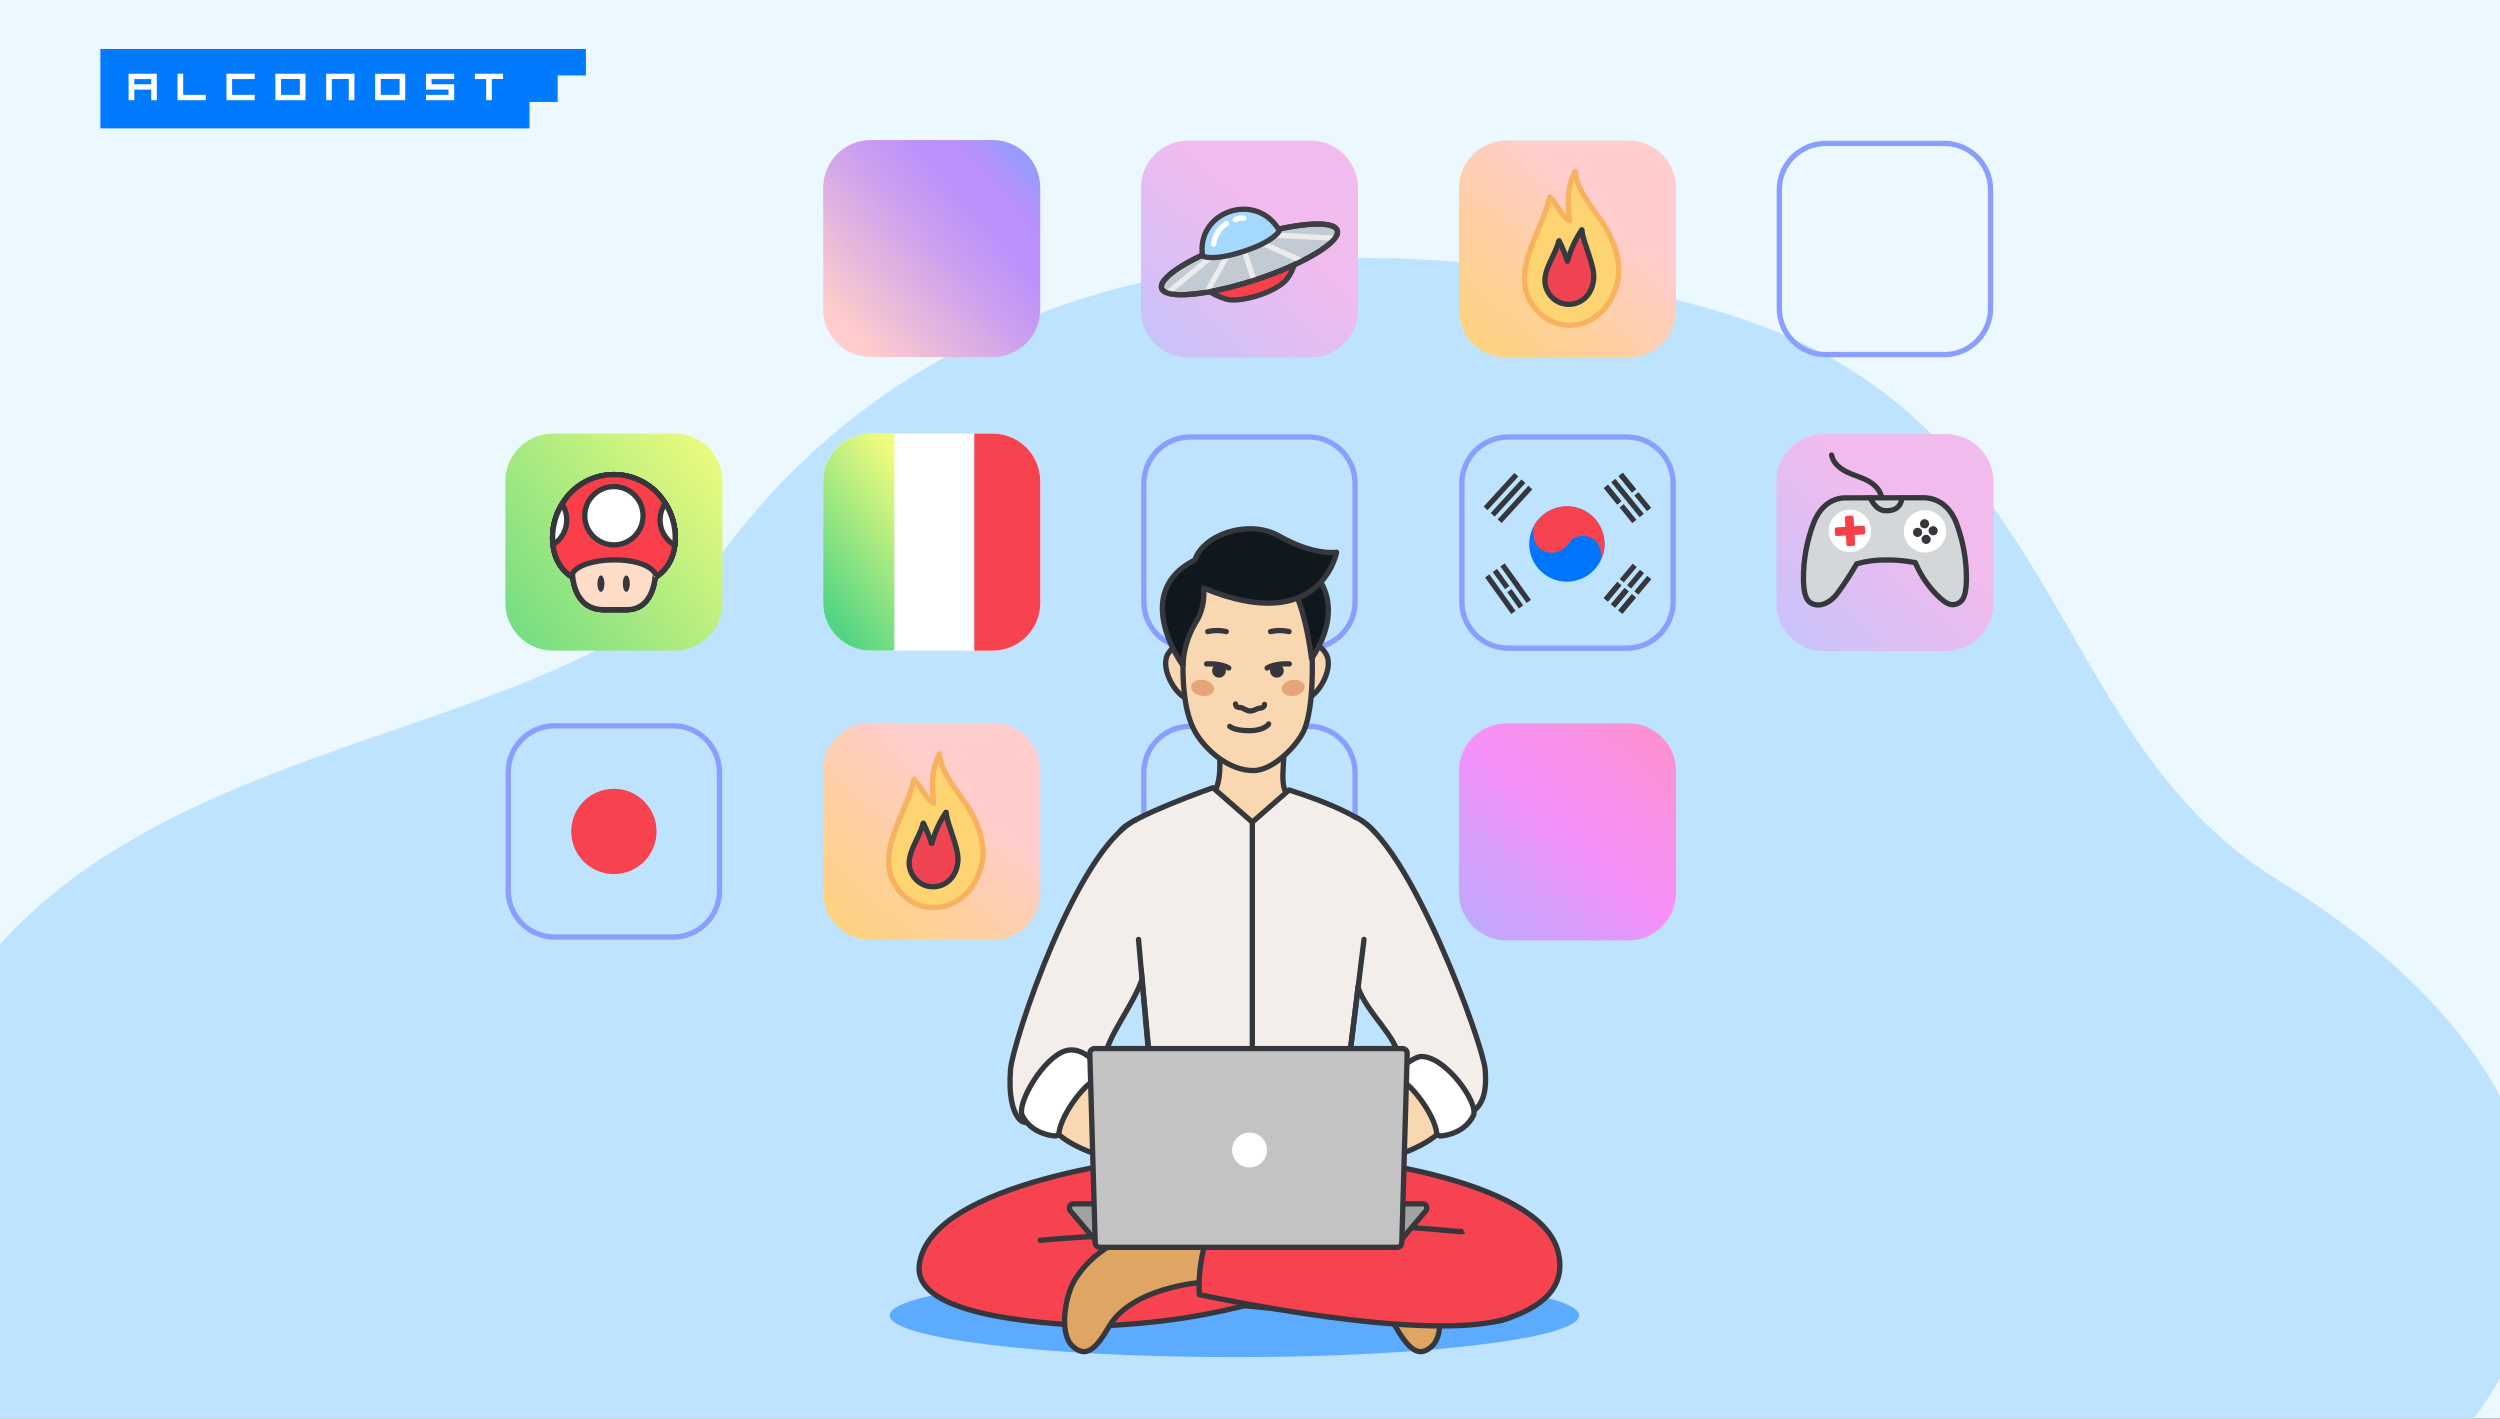 <svg width="2142" height="1216" viewBox="0 0 2142 1216" fill="none" xmlns="http://www.w3.org/2000/svg">
<rect x="0" y="0" width="2142" height="1216" fill="#333333" stroke="none"/>
<g clip-path="url(#clip0_343_1293)">
<rect width="2142" height="1215.55" fill="#EBF8FF"/>
<rect x="86" y="42" width="352" height="68" fill="white"/>
<path fill-rule="evenodd" clip-rule="evenodd" d="M86 42H324.49H502V64.667L477.814 64.586V87.333H453.682V110H86V42ZM134.368 85.823V63.156H110.182V85.823H115.094V76.756H129.53L129.578 85.823H134.368ZM406.867 63.156V67.737H416.543V85.823H421.378V67.689H431.053V63.156H406.867ZM364.982 85.823H389.137V72.222H369.788V67.737H389.137V63.156H364.982V76.756H384.299V81.289H364.982V85.823ZM303.673 85.823H298.836V67.689L284.323 67.737V85.823H279.487V63.156H303.673V85.823ZM261.753 85.823H235.954V63.156H261.753V85.823ZM240.79 81.289V67.689H256.913V81.289H240.79ZM347.212 85.823H321.412V63.156H347.212V85.823ZM326.25 81.289V67.689H342.372V81.289H326.25ZM218.218 85.823V81.289H198.869V67.737H218.218V63.156H194.032V85.823H218.218ZM152.111 85.823H176.297V81.289H156.947V63.156H152.111V85.823ZM115.024 67.737H129.535V72.222H115.024V67.737Z" fill="#007AFF"/>
<path d="M196.831 1361.86C-159.656 1275.27 -134.062 1025.97 -46.315 872.877C101.763 615.627 489.336 645.322 621.577 470.056C833.03 188.546 1202.94 184.784 1478.99 268.858C1770.27 357.536 1750.16 630.256 1951.87 754.081C2336.39 990.414 2168.81 1306.22 1849.49 1371.9C1546.01 1434.22 1263.87 1346.38 1079.23 1265.65C894.584 1184.92 573.431 1453.47 196.831 1361.86Z" fill="#BDE3FF"/>
<g clip-path="url(#clip1_343_1293)">
<path d="M1395.22 619.807H1290.83C1268.3 619.807 1250.04 638.071 1250.04 660.601V764.941C1250.04 787.471 1268.3 805.735 1290.83 805.735H1395.22C1417.75 805.735 1436.01 787.471 1436.01 764.941V660.601C1436.01 638.071 1417.75 619.807 1395.22 619.807Z" fill="url(#paint0_linear_343_1293)"/>
<path d="M1121.33 374.414H1019.74C997.81 374.414 980.036 392.189 980.036 414.115V515.663C980.036 537.589 997.81 555.364 1019.74 555.364H1121.33C1143.25 555.364 1161.03 537.589 1161.03 515.663V414.115C1161.03 392.189 1143.25 374.414 1121.33 374.414Z" stroke="#899EFD" stroke-width="4.554" stroke-miterlimit="10"/>
<path d="M1121.33 622.295H1019.74C997.81 622.295 980.036 640.07 980.036 661.996V763.544C980.036 785.47 997.81 803.245 1019.74 803.245H1121.33C1143.25 803.245 1161.03 785.47 1161.03 763.544V661.996C1161.03 640.07 1143.25 622.295 1121.33 622.295Z" stroke="#899EFD" stroke-width="4.554" stroke-miterlimit="10"/>
<path d="M1667.21 371.926H1562.82C1540.29 371.926 1522.03 390.19 1522.03 412.72V517.06C1522.03 539.59 1540.29 557.854 1562.82 557.854H1667.21C1689.74 557.854 1708 539.59 1708 517.06V412.72C1708 390.19 1689.74 371.926 1667.21 371.926Z" fill="url(#paint1_linear_343_1293)"/>
<path d="M1393.82 374.414H1292.23C1270.3 374.414 1252.53 392.189 1252.53 414.115V515.663C1252.53 537.589 1270.3 555.364 1292.23 555.364H1393.82C1415.75 555.364 1433.52 537.589 1433.52 515.663V414.115C1433.52 392.189 1415.75 374.414 1393.82 374.414Z" stroke="#899EFD" stroke-width="4.554" stroke-miterlimit="10"/>
<path d="M1374.69 466.141C1374.7 471.752 1373.24 477.269 1370.44 482.133C1370.4 482.193 1370.37 482.261 1370.35 482.333C1370.33 482.361 1370.3 482.391 1370.3 482.418C1366.36 489.16 1360.11 494.241 1352.7 496.719C1345.3 499.196 1337.25 498.9 1330.05 495.886C1322.84 492.872 1316.98 487.345 1313.55 480.333C1310.12 473.321 1309.35 465.301 1311.38 457.764C1313.42 450.227 1318.12 443.686 1324.62 439.358C1331.12 435.029 1338.97 433.207 1346.71 434.232C1354.45 435.256 1361.55 439.055 1366.7 444.925C1371.85 450.794 1374.69 458.333 1374.7 466.141H1374.69Z" fill="#0076FF"/>
<path d="M1370.43 482.134C1371.46 479.55 1371.88 476.764 1371.66 473.992C1371.45 471.22 1370.6 468.534 1369.18 466.142C1364.18 457.603 1350.27 457.086 1345.61 463.971C1340.18 471.995 1330.73 476.755 1320.93 471.081C1310.3 464.943 1314.81 449.804 1314.81 449.804V449.673C1319.12 442.298 1326.18 436.935 1334.44 434.765C1342.71 432.596 1351.49 433.797 1358.87 438.104C1366.24 442.412 1371.6 449.473 1373.77 457.734C1375.94 465.995 1374.74 474.78 1370.43 482.155V482.134Z" fill="#F7424F"/>
<path d="M1272.87 435.584L1299.17 406.76" stroke="#36373C" stroke-width="4.554" stroke-miterlimit="10"/>
<path d="M1278.93 441.109L1305.23 412.285" stroke="#36373C" stroke-width="4.554" stroke-miterlimit="10"/>
<path d="M1284.91 446.567L1311.22 417.746" stroke="#36373C" stroke-width="4.554" stroke-miterlimit="10"/>
<path d="M1388.63 406.535L1399.86 420.375" stroke="#36373C" stroke-width="4.554" stroke-miterlimit="10"/>
<path d="M1402.08 423.107L1412.97 436.525" stroke="#36373C" stroke-width="4.554" stroke-miterlimit="10"/>
<path d="M1382.26 411.699L1406.6 441.689" stroke="#36373C" stroke-width="4.554" stroke-miterlimit="10"/>
<path d="M1388.63 406.535L1400.09 420.657" stroke="#36373C" stroke-width="4.554" stroke-miterlimit="10"/>
<path d="M1375.97 416.801L1387.2 430.644" stroke="#36373C" stroke-width="4.554" stroke-miterlimit="10"/>
<path d="M1389.42 433.377L1400.31 446.792" stroke="#36373C" stroke-width="4.554" stroke-miterlimit="10"/>
<path d="M1375.97 416.801L1387.43 430.923" stroke="#36373C" stroke-width="4.554" stroke-miterlimit="10"/>
<path d="M1287.39 484.012L1309.86 515.301" stroke="#36373C" stroke-width="4.554" stroke-miterlimit="10"/>
<path d="M1274.22 493.463L1296.7 524.752" stroke="#36373C" stroke-width="4.554" stroke-miterlimit="10"/>
<path d="M1293.22 506.031L1303.28 520.029" stroke="#36373C" stroke-width="4.554" stroke-miterlimit="10"/>
<path d="M1280.81 488.738L1291.39 503.471" stroke="#36373C" stroke-width="4.554" stroke-miterlimit="10"/>
<path d="M1375.84 513.912L1387.27 500.281" stroke="#36373C" stroke-width="4.554" stroke-miterlimit="10"/>
<path d="M1389.53 497.59L1400.62 484.379" stroke="#36373C" stroke-width="4.554" stroke-miterlimit="10"/>
<path d="M1375.84 513.911L1387.5 500.004" stroke="#36373C" stroke-width="4.554" stroke-miterlimit="10"/>
<path d="M1382.08 519.148L1393.52 505.518" stroke="#36373C" stroke-width="4.554" stroke-miterlimit="10"/>
<path d="M1395.78 502.829L1406.86 489.617" stroke="#36373C" stroke-width="4.554" stroke-miterlimit="10"/>
<path d="M1382.08 519.149L1393.75 505.242" stroke="#36373C" stroke-width="4.554" stroke-miterlimit="10"/>
<path d="M1388.32 524.388L1399.76 510.758" stroke="#36373C" stroke-width="4.554" stroke-miterlimit="10"/>
<path d="M1402.02 508.068L1413.11 494.854" stroke="#36373C" stroke-width="4.554" stroke-miterlimit="10"/>
<path d="M1388.32 524.387L1399.99 510.48" stroke="#36373C" stroke-width="4.554" stroke-miterlimit="10"/>
<path d="M1395.22 120.395H1290.83C1268.3 120.395 1250.04 138.659 1250.04 161.188V265.529C1250.04 288.059 1268.3 306.323 1290.83 306.323H1395.22C1417.75 306.323 1436.01 288.059 1436.01 265.529V161.188C1436.01 138.659 1417.75 120.395 1395.22 120.395Z" fill="url(#paint2_linear_343_1293)"/>
<path d="M1350.59 146.353C1350.45 146.193 1350.27 146.072 1350.07 146.001C1349.87 145.931 1349.66 145.913 1349.45 145.951C1349.24 145.988 1349.04 146.079 1348.88 146.214C1348.71 146.349 1348.59 146.525 1348.51 146.723L1348.45 146.972L1348.3 147.2C1343.46 157.459 1341.53 168.856 1342.74 180.138L1343.7 188.716L1338.5 181.364C1337.63 180.122 1336.77 178.832 1335.93 177.551C1335.09 176.27 1334.21 174.943 1333.32 173.668C1331.96 171.663 1330.41 169.793 1328.7 168.086C1328.47 167.902 1328.2 167.798 1327.91 167.789C1327.62 167.779 1327.34 167.866 1327.11 168.034C1327 168.107 1326.9 168.201 1326.83 168.311C1326.76 168.421 1326.71 168.545 1326.69 168.675L1326.67 168.808L1326.56 169.112C1324.18 178.502 1320.94 187.656 1316.88 196.458C1308.38 216.691 1299.63 237.601 1308.99 256.419C1310.04 258.53 1311.25 260.56 1312.6 262.49C1316.57 268.362 1322.06 273.036 1328.5 276.002C1334.93 278.969 1342.05 280.116 1349.09 279.317C1366.56 277.29 1380.88 263.714 1386.46 243.878C1388.39 237.036 1391.23 218.442 1376.09 193.649C1374.67 191.342 1373.03 188.877 1370.77 185.656C1369.79 184.254 1368.79 182.861 1367.8 181.482L1367.68 181.312C1366.62 179.829 1365.55 178.335 1364.49 176.832C1358.42 168.171 1351.82 157.986 1350.71 146.705C1350.7 146.579 1350.66 146.458 1350.59 146.353Z" fill="#FDD471"/>
<path d="M1355.23 197.016C1349.73 205.132 1345.63 214.117 1343.12 223.593L1342.84 223.612C1340.99 217.649 1338.65 211.851 1335.84 206.278L1335.44 207.103C1332.08 220.385 1319.15 234.464 1325.33 248.246C1334.03 267.62 1363.18 264.445 1365.45 238.978C1366.5 227.215 1356.5 208.645 1355.34 197.146L1355.23 197.016Z" fill="#F04452"/>
<path d="M1349.6 146.852C1351.32 164.571 1365.97 179.209 1375.08 194.118C1387.8 214.934 1388.5 232.644 1385.37 243.749C1373.46 286.075 1326.8 289.618 1310.06 256.034C1296.44 228.713 1321.94 196.364 1327.69 169.14" stroke="#F7B15F" stroke-width="4.554" stroke-linecap="round" stroke-linejoin="round"/>
<path d="M1327.81 168.711C1333.63 174.272 1337.58 184.226 1343.7 188.716" stroke="#F7B15F" stroke-width="4.554" stroke-linecap="round" stroke-linejoin="round"/>
<path d="M1349.31 147.527C1342.28 162.078 1343.06 174.706 1344.76 189.117" stroke="#F7B15F" stroke-width="4.554" stroke-linecap="round" stroke-linejoin="round"/>
<path d="M1355.34 197.146C1356.5 208.646 1366.5 227.215 1365.45 238.979C1363.18 264.445 1334.03 267.621 1325.33 248.247C1319.15 234.465 1332.08 220.385 1335.44 207.104" stroke="#343B3F" stroke-width="4.554" stroke-linecap="round" stroke-linejoin="round"/>
<path d="M1335.84 206.277C1338.65 211.851 1340.99 217.649 1342.84 223.611" stroke="#343B3F" stroke-width="4.554" stroke-linecap="round" stroke-linejoin="round"/>
<path d="M1343.12 223.593C1345.63 214.117 1349.73 205.132 1355.23 197.016" stroke="#343B3F" stroke-width="4.554" stroke-linecap="round" stroke-linejoin="round"/>
<path d="M850.499 619.412H746.113C723.583 619.412 705.319 637.676 705.319 660.206V764.547C705.319 787.076 723.583 805.341 746.113 805.341H850.499C873.029 805.341 891.293 787.076 891.293 764.547V660.206C891.293 637.676 873.029 619.412 850.499 619.412Z" fill="url(#paint3_linear_343_1293)"/>
<path d="M805.874 645.371C805.733 645.211 805.554 645.09 805.354 645.019C805.153 644.949 804.937 644.931 804.728 644.968C804.518 645.006 804.322 645.096 804.158 645.232C803.994 645.367 803.868 645.542 803.791 645.741L803.727 645.987L803.585 646.218C798.737 656.476 796.813 667.873 798.023 679.155L798.98 687.734L793.779 680.382C792.908 679.14 792.052 677.85 791.211 676.569C790.37 675.288 789.493 673.961 788.597 672.686C787.241 670.68 785.694 668.811 783.977 667.103C783.755 666.92 783.478 666.816 783.19 666.806C782.903 666.797 782.62 666.883 782.386 667.052C782.277 667.124 782.183 667.219 782.111 667.329C782.039 667.439 781.99 667.563 781.967 667.692L781.949 667.826L781.843 668.129C779.456 677.52 776.216 686.673 772.165 695.475C763.665 715.708 754.907 736.618 764.272 755.437C765.321 757.548 766.528 759.578 767.882 761.508C771.846 767.38 777.343 772.053 783.777 775.02C790.211 777.987 797.334 779.133 804.374 778.335C821.841 776.307 836.161 762.731 841.741 742.896C843.668 736.054 846.513 717.46 831.368 692.667C829.953 690.36 828.314 687.895 826.052 684.674C825.065 683.272 824.067 681.878 823.083 680.5L822.962 680.33C821.897 678.847 820.833 677.353 819.768 675.849C813.697 667.188 807.097 657.004 805.995 645.723C805.985 645.597 805.943 645.476 805.874 645.371Z" fill="#FDD471"/>
<path d="M810.506 696.033C805.006 704.149 800.915 713.134 798.403 722.611L798.124 722.629C796.273 716.667 793.93 710.869 791.117 705.295L790.723 706.121C787.362 719.402 774.427 733.482 780.611 747.264C789.308 766.638 818.463 763.462 820.728 737.996C821.778 726.232 811.778 707.663 810.622 696.164L810.506 696.033Z" fill="#F04452"/>
<path d="M804.881 645.867C806.606 663.587 821.25 678.225 830.357 693.133C843.077 713.949 843.778 731.66 840.651 742.764C828.745 785.091 782.077 788.634 765.338 755.05C751.723 727.728 777.223 695.38 782.976 668.155" stroke="#F7B15F" stroke-width="4.554" stroke-linecap="round" stroke-linejoin="round"/>
<path d="M783.094 667.729C788.907 673.29 792.86 683.244 798.98 687.734" stroke="#F7B15F" stroke-width="4.554" stroke-linecap="round" stroke-linejoin="round"/>
<path d="M804.589 646.545C797.559 661.095 798.345 673.724 800.036 688.134" stroke="#F7B15F" stroke-width="4.554" stroke-linecap="round" stroke-linejoin="round"/>
<path d="M810.622 696.172C811.778 707.671 821.778 726.241 820.728 738.004C818.463 763.471 789.308 766.646 780.611 747.272C774.427 733.49 787.362 719.41 790.723 706.129" stroke="#343B3F" stroke-width="4.554" stroke-linecap="round" stroke-linejoin="round"/>
<path d="M791.117 705.295C793.93 710.868 796.273 716.666 798.124 722.629" stroke="#343B3F" stroke-width="4.554" stroke-linecap="round" stroke-linejoin="round"/>
<path d="M798.403 722.611C800.915 713.134 805.006 704.149 810.506 696.033" stroke="#343B3F" stroke-width="4.554" stroke-linecap="round" stroke-linejoin="round"/>
<path d="M576.781 621.9H475.19C453.264 621.9 435.489 639.675 435.489 661.601V763.149C435.489 785.075 453.264 802.85 475.19 802.85H576.781C598.707 802.85 616.482 785.075 616.482 763.149V661.601C616.482 639.675 598.707 621.9 576.781 621.9Z" stroke="#899EFD" stroke-width="4.554" stroke-miterlimit="10"/>
<path d="M525.987 748.928C546.173 748.928 562.537 732.564 562.537 712.378C562.537 692.192 546.173 675.828 525.987 675.828C505.801 675.828 489.437 692.192 489.437 712.378C489.437 732.564 505.801 748.928 525.987 748.928Z" fill="#F7424F"/>
<path d="M891.293 412.333V516.682C891.293 527.501 886.995 537.876 879.345 545.526C871.696 553.176 861.32 557.473 850.502 557.473H746.149C740.789 557.477 735.481 556.425 730.528 554.377C725.575 552.329 721.075 549.325 717.283 545.537C713.491 541.749 710.483 537.251 708.43 532.3C706.377 527.349 705.32 522.042 705.319 516.682V412.333C705.32 406.973 706.377 401.666 708.43 396.716C710.483 391.765 713.491 387.267 717.283 383.479C721.075 379.691 725.576 376.688 730.529 374.64C735.482 372.592 740.79 371.541 746.149 371.545H850.502C855.858 371.545 861.163 372.599 866.112 374.649C871.061 376.698 875.557 379.703 879.345 383.49C883.133 387.278 886.138 391.774 888.188 396.723C890.238 401.672 891.293 406.976 891.293 412.333Z" fill="white"/>
<path d="M766.285 371.529V557.458H746.149C740.789 557.462 735.481 556.41 730.528 554.362C725.575 552.314 721.075 549.31 717.283 545.522C713.491 541.734 710.483 537.235 708.43 532.284C706.377 527.333 705.32 522.027 705.319 516.667V412.332C705.32 406.973 706.377 401.666 708.43 396.715C710.483 391.764 713.491 387.266 717.283 383.479C721.075 379.691 725.576 376.687 730.529 374.639C735.482 372.592 740.79 371.54 746.149 371.544L766.285 371.529Z" fill="url(#paint4_linear_343_1293)"/>
<path d="M891.293 412.332V516.682C891.293 527.5 886.995 537.876 879.345 545.525C871.696 553.175 861.32 557.473 850.502 557.473H834.789V371.529H850.502C855.86 371.529 861.165 372.584 866.115 374.635C871.065 376.685 875.563 379.691 879.351 383.48C883.139 387.269 886.143 391.768 888.192 396.718C890.241 401.669 891.295 406.974 891.293 412.332Z" fill="#F7424F"/>
<path d="M850.499 120H746.113C723.583 120 705.319 138.264 705.319 160.794V265.134C705.319 287.664 723.583 305.928 746.113 305.928H850.499C873.029 305.928 891.293 287.664 891.293 265.134V160.794C891.293 138.264 873.029 120 850.499 120Z" fill="url(#paint5_linear_343_1293)"/>
<path d="M1122.73 120.395H1018.34C995.81 120.395 977.546 138.659 977.546 161.188V265.529C977.546 288.059 995.81 306.323 1018.34 306.323H1122.73C1145.26 306.323 1163.52 288.059 1163.52 265.529V161.188C1163.52 138.659 1145.26 120.395 1122.73 120.395Z" fill="url(#paint6_linear_343_1293)"/>
<path d="M1030.21 244.905C1030.21 244.905 1035.66 251.583 1050.44 256.228C1061.57 259.725 1093.05 251.091 1102.83 238.876C1108.45 231.866 1111.68 218.023 1111.68 218.023L1030.21 244.905Z" fill="#F8404A" stroke="#3D3E43" stroke-width="4.554" stroke-miterlimit="10"/>
<path d="M1145.76 197.405C1148.93 207.001 1117.82 225.893 1076.27 239.602C1045.85 249.641 1018.29 254.116 1004.44 252.03C999.373 251.265 996.149 249.623 995.302 247.054C992.133 237.459 1023.25 218.567 1064.8 204.858C1106.34 191.149 1142.6 187.819 1145.76 197.405Z" fill="#C2CBD3" stroke="#3D3E43" stroke-width="4.554" stroke-linecap="round" stroke-linejoin="round"/>
<path d="M1000.29 251.058L1037.14 220.664" stroke="#ECECEC" stroke-width="4.554" stroke-linecap="round" stroke-linejoin="round"/>
<path d="M1034.75 248.982L1051.08 219.781" stroke="#ECECEC" stroke-width="4.554" stroke-linecap="round" stroke-linejoin="round"/>
<path d="M1142.68 204.074L1094.97 201.582" stroke="#ECECEC" stroke-width="4.554" stroke-linecap="round" stroke-linejoin="round"/>
<path d="M1113.76 222.91L1083.25 209.164" stroke="#ECECEC" stroke-width="4.554" stroke-linecap="round" stroke-linejoin="round"/>
<path d="M1066.09 215.193L1074.36 240.238" stroke="#ECECEC" stroke-width="4.554" stroke-linecap="round" stroke-linejoin="round"/>
<path d="M1145.76 197.405C1148.93 207.001 1117.82 225.893 1076.27 239.602C1045.85 249.641 1018.29 254.116 1004.44 252.03C999.373 251.265 996.149 249.623 995.302 247.054C992.133 237.459 1023.25 218.567 1064.8 204.858C1106.34 191.149 1142.6 187.819 1145.76 197.405Z" stroke="#3D3E43" stroke-width="4.554" stroke-linecap="round" stroke-linejoin="round"/>
<path d="M1096.21 197.572C1076.44 163.126 1024.58 181.179 1030.35 219.302C1030.35 219.302 1038.22 224.39 1066.09 215.195C1092.42 206.512 1096.21 197.572 1096.21 197.572Z" fill="#A4D8FD" stroke="#3D3E43" stroke-width="4.554" stroke-linecap="round" stroke-linejoin="round"/>
<path d="M1039.83 209.21C1040.21 205.609 1041.4 202.143 1043.33 199.076C1045.25 196.01 1047.85 193.424 1050.93 191.518" stroke="white" stroke-width="4.554" stroke-linecap="round" stroke-linejoin="round"/>
<path d="M1058.42 188.227C1060.59 187.003 1063.11 186.523 1065.59 186.861" stroke="white" stroke-width="4.554" stroke-linecap="round" stroke-linejoin="round"/>
<path d="M578.18 371.529H473.794C451.264 371.529 433 389.793 433 412.323V516.664C433 539.194 451.264 557.458 473.794 557.458H578.18C600.71 557.458 618.974 539.194 618.974 516.664V412.323C618.974 389.793 600.71 371.529 578.18 371.529Z" fill="url(#paint7_linear_343_1293)"/>
<path d="M578.529 461.029C578.547 463.086 578.42 465.141 578.147 467.18C575.159 492.819 552.95 503.59 525.987 503.59C498.845 503.59 476.535 492.68 473.754 466.691C473.547 464.811 473.445 462.921 473.451 461.029C473.426 450.772 476.241 440.707 481.584 431.95C486.113 424.291 492.546 417.933 500.259 413.495C507.972 409.057 516.701 406.689 525.599 406.623C534.498 406.556 543.262 408.792 551.04 413.115C558.819 417.437 565.347 423.698 569.99 431.289C575.606 440.188 578.569 450.506 578.529 461.029Z" fill="#FA3F4A" stroke="#36373C" stroke-width="4.554" stroke-linecap="round" stroke-linejoin="round"/>
<path d="M525.999 466.866C539.797 466.866 550.983 455.681 550.983 441.882C550.983 428.084 539.797 416.898 525.999 416.898C512.201 416.898 501.015 428.084 501.015 441.882C501.015 455.681 512.201 466.866 525.999 466.866Z" fill="white" stroke="#36373C" stroke-width="4.554" stroke-linecap="round" stroke-linejoin="round"/>
<path d="M485.606 445.498C485.613 449.748 484.527 453.929 482.454 457.64C480.381 461.351 477.39 464.467 473.767 466.69C473.559 464.81 473.457 462.92 473.463 461.028C473.439 450.77 476.253 440.706 481.596 431.949C484.222 435.979 485.616 440.688 485.606 445.498Z" fill="white" stroke="#36373C" stroke-width="4.554" stroke-linecap="round" stroke-linejoin="round"/>
<path d="M578.529 461.03C578.547 463.087 578.42 465.142 578.147 467.18C575.136 465.469 572.515 463.15 570.451 460.37C568.386 457.59 566.923 454.411 566.155 451.034C565.386 447.658 565.33 444.158 565.989 440.759C566.647 437.359 568.007 434.134 569.981 431.289C575.6 440.188 578.566 450.505 578.529 461.03Z" fill="white" stroke="#36373C" stroke-width="4.554" stroke-linecap="round" stroke-linejoin="round"/>
<path d="M536.846 522.366H517.323C490.545 522.366 490.545 491.441 490.545 491.441C498.201 476.815 551.259 474.723 561.456 491.441C561.468 491.441 561.468 522.366 536.846 522.366Z" fill="#FFDCC8" stroke="#36373C" stroke-width="4.554" stroke-linecap="round" stroke-linejoin="round"/>
<path d="M514.873 507.084C516.539 507.084 517.89 503.939 517.89 500.06C517.89 496.18 516.539 493.035 514.873 493.035C513.206 493.035 511.855 496.18 511.855 500.06C511.855 503.939 513.206 507.084 514.873 507.084Z" fill="#36373C"/>
<path d="M536.627 507.084C538.293 507.084 539.644 503.939 539.644 500.06C539.644 496.18 538.293 493.035 536.627 493.035C534.96 493.035 533.609 496.18 533.609 500.06C533.609 503.939 534.96 507.084 536.627 507.084Z" fill="#36373C"/>
<path d="M578.529 461.029C578.547 463.086 578.42 465.141 578.147 467.18C575.159 492.819 552.95 503.59 525.987 503.59C498.845 503.59 476.535 492.68 473.754 466.691C473.547 464.811 473.445 462.921 473.451 461.029C473.426 450.772 476.241 440.707 481.584 431.95C486.113 424.291 492.546 417.933 500.259 413.495C507.972 409.057 516.701 406.689 525.599 406.623C534.498 406.556 543.262 408.792 551.04 413.115C558.819 417.437 565.347 423.698 569.99 431.289C575.606 440.188 578.569 450.506 578.529 461.029Z" fill="#FA3F4A" stroke="#36373C" stroke-width="4.554" stroke-linecap="round" stroke-linejoin="round"/>
<path d="M525.999 466.866C539.797 466.866 550.983 455.681 550.983 441.882C550.983 428.084 539.797 416.898 525.999 416.898C512.201 416.898 501.015 428.084 501.015 441.882C501.015 455.681 512.201 466.866 525.999 466.866Z" fill="white" stroke="#36373C" stroke-width="4.554" stroke-linecap="round" stroke-linejoin="round"/>
<path d="M485.606 445.498C485.613 449.748 484.527 453.929 482.454 457.64C480.381 461.351 477.39 464.467 473.767 466.69C473.559 464.81 473.457 462.92 473.463 461.028C473.439 450.77 476.253 440.706 481.596 431.949C484.222 435.979 485.616 440.688 485.606 445.498Z" fill="white" stroke="#36373C" stroke-width="4.554" stroke-linecap="round" stroke-linejoin="round"/>
<path d="M578.529 461.03C578.547 463.087 578.42 465.142 578.147 467.18C575.136 465.469 572.515 463.15 570.451 460.37C568.386 457.59 566.923 454.411 566.155 451.034C565.386 447.658 565.33 444.158 565.989 440.759C566.647 437.359 568.007 434.134 569.981 431.289C575.6 440.188 578.566 450.505 578.529 461.03Z" fill="white" stroke="#36373C" stroke-width="4.554" stroke-linecap="round" stroke-linejoin="round"/>
<path d="M536.846 522.366H517.323C490.545 522.366 490.545 491.441 490.545 491.441C498.201 476.815 551.259 474.723 561.456 491.441C561.468 491.441 561.468 522.366 536.846 522.366Z" fill="#FFDCC8" stroke="#36373C" stroke-width="4.554" stroke-linecap="round" stroke-linejoin="round"/>
<path d="M514.873 507.084C516.539 507.084 517.89 503.939 517.89 500.06C517.89 496.18 516.539 493.035 514.873 493.035C513.206 493.035 511.855 496.18 511.855 500.06C511.855 503.939 513.206 507.084 514.873 507.084Z" fill="#36373C"/>
<path d="M536.627 507.084C538.293 507.084 539.644 503.939 539.644 500.06C539.644 496.18 538.293 493.035 536.627 493.035C534.96 493.035 533.609 496.18 533.609 500.06C533.609 503.939 534.96 507.084 536.627 507.084Z" fill="#36373C"/>
<path d="M578.529 461.029C578.547 463.086 578.42 465.141 578.147 467.18C575.159 492.819 552.95 503.59 525.987 503.59C498.845 503.59 476.535 492.68 473.754 466.691C473.547 464.811 473.445 462.921 473.451 461.029C473.426 450.772 476.241 440.707 481.584 431.95C486.113 424.291 492.546 417.933 500.259 413.495C507.972 409.057 516.701 406.689 525.599 406.623C534.498 406.556 543.262 408.792 551.04 413.115C558.819 417.437 565.347 423.698 569.99 431.289C575.606 440.188 578.569 450.506 578.529 461.029Z" fill="#FA3F4A" stroke="#36373C" stroke-width="4.554" stroke-linecap="round" stroke-linejoin="round"/>
<path d="M525.999 466.866C539.797 466.866 550.983 455.681 550.983 441.882C550.983 428.084 539.797 416.898 525.999 416.898C512.201 416.898 501.015 428.084 501.015 441.882C501.015 455.681 512.201 466.866 525.999 466.866Z" fill="white" stroke="#36373C" stroke-width="4.554" stroke-linecap="round" stroke-linejoin="round"/>
<path d="M485.606 445.498C485.613 449.748 484.527 453.929 482.454 457.64C480.381 461.351 477.39 464.467 473.767 466.69C473.559 464.81 473.457 462.92 473.463 461.028C473.439 450.77 476.253 440.706 481.596 431.949C484.222 435.979 485.616 440.688 485.606 445.498Z" fill="white" stroke="#36373C" stroke-width="4.554" stroke-linecap="round" stroke-linejoin="round"/>
<path d="M578.529 461.03C578.547 463.087 578.42 465.142 578.147 467.18C575.136 465.469 572.515 463.15 570.451 460.37C568.386 457.59 566.923 454.411 566.155 451.034C565.386 447.658 565.33 444.158 565.989 440.759C566.647 437.359 568.007 434.134 569.981 431.289C575.6 440.188 578.566 450.505 578.529 461.03Z" fill="white" stroke="#36373C" stroke-width="4.554" stroke-linecap="round" stroke-linejoin="round"/>
<path d="M536.846 522.366H517.323C490.545 522.366 490.545 491.441 490.545 491.441C498.201 476.815 551.259 474.723 561.456 491.441C561.468 491.441 561.468 522.366 536.846 522.366Z" fill="#FFDCC8" stroke="#36373C" stroke-width="4.554" stroke-linecap="round" stroke-linejoin="round"/>
<path d="M514.873 507.084C516.539 507.084 517.89 503.939 517.89 500.06C517.89 496.18 516.539 493.035 514.873 493.035C513.206 493.035 511.855 496.18 511.855 500.06C511.855 503.939 513.206 507.084 514.873 507.084Z" fill="#36373C"/>
<path d="M536.627 507.084C538.293 507.084 539.644 503.939 539.644 500.06C539.644 496.18 538.293 493.035 536.627 493.035C534.96 493.035 533.609 496.18 533.609 500.06C533.609 503.939 534.96 507.084 536.627 507.084Z" fill="#36373C"/>
<path d="M578.529 461.029C578.547 463.086 578.42 465.141 578.147 467.18C575.159 492.819 552.95 503.59 525.987 503.59C498.845 503.59 476.535 492.68 473.754 466.691C473.547 464.811 473.445 462.921 473.451 461.029C473.426 450.772 476.241 440.707 481.584 431.95C486.113 424.291 492.546 417.933 500.259 413.495C507.972 409.057 516.701 406.689 525.599 406.623C534.498 406.556 543.262 408.792 551.04 413.115C558.819 417.437 565.347 423.698 569.99 431.289C575.606 440.188 578.569 450.506 578.529 461.029Z" fill="#FA3F4A" stroke="#36373C" stroke-width="4.554" stroke-linecap="round" stroke-linejoin="round"/>
<path d="M525.999 466.866C539.797 466.866 550.983 455.681 550.983 441.882C550.983 428.084 539.797 416.898 525.999 416.898C512.201 416.898 501.015 428.084 501.015 441.882C501.015 455.681 512.201 466.866 525.999 466.866Z" fill="white" stroke="#36373C" stroke-width="4.554" stroke-linecap="round" stroke-linejoin="round"/>
<path d="M485.606 445.498C485.613 449.748 484.527 453.929 482.454 457.64C480.381 461.351 477.39 464.467 473.767 466.69C473.559 464.81 473.457 462.92 473.463 461.028C473.439 450.77 476.253 440.706 481.596 431.949C484.222 435.979 485.616 440.688 485.606 445.498Z" fill="white" stroke="#36373C" stroke-width="4.554" stroke-linecap="round" stroke-linejoin="round"/>
<path d="M578.529 461.03C578.547 463.087 578.42 465.142 578.147 467.18C575.136 465.469 572.515 463.15 570.451 460.37C568.386 457.59 566.923 454.411 566.155 451.034C565.386 447.658 565.33 444.158 565.989 440.759C566.647 437.359 568.007 434.134 569.981 431.289C575.6 440.188 578.566 450.505 578.529 461.03Z" fill="white" stroke="#36373C" stroke-width="4.554" stroke-linecap="round" stroke-linejoin="round"/>
<path d="M536.846 522.366H517.323C490.545 522.366 490.545 491.441 490.545 491.441C498.201 476.815 551.259 474.723 561.456 491.441C561.468 491.441 561.468 522.366 536.846 522.366Z" fill="#FFDCC8" stroke="#36373C" stroke-width="4.554" stroke-linecap="round" stroke-linejoin="round"/>
<path d="M514.873 507.084C516.539 507.084 517.89 503.939 517.89 500.06C517.89 496.18 516.539 493.035 514.873 493.035C513.206 493.035 511.855 496.18 511.855 500.06C511.855 503.939 513.206 507.084 514.873 507.084Z" fill="#36373C"/>
<path d="M536.627 507.084C538.293 507.084 539.644 503.939 539.644 500.06C539.644 496.18 538.293 493.035 536.627 493.035C534.96 493.035 533.609 496.18 533.609 500.06C533.609 503.939 534.96 507.084 536.627 507.084Z" fill="#36373C"/>
<path d="M1665.81 122.885H1564.22C1542.29 122.885 1524.52 140.66 1524.52 162.586V264.133C1524.52 286.06 1542.29 303.835 1564.22 303.835H1665.81C1687.73 303.835 1705.51 286.06 1705.51 264.133V162.586C1705.51 140.66 1687.73 122.885 1665.81 122.885Z" stroke="#899EFD" stroke-width="4.554" stroke-miterlimit="10"/>
<path d="M1057.66 1162.77C1220.76 1162.77 1352.99 1146.79 1352.99 1127.09C1352.99 1107.38 1220.76 1091.41 1057.66 1091.41C894.548 1091.41 762.323 1107.38 762.323 1127.09C762.323 1146.79 894.548 1162.77 1057.66 1162.77Z" fill="#5CABFF"/>
<path d="M992.922 991.76C992.922 991.76 795.722 1011.22 787.611 1084.15C782.802 1127.38 891.347 1133.77 934.46 1136.06C960.756 1137.47 1065.99 1118.7 1065.99 1118.7C1065.99 1118.7 1263.06 1138.33 1286.1 1131.4C1321.97 1120.61 1342.35 1102.66 1335 1072.66C1319.27 1008.51 1145.68 991.851 1145.68 991.851L992.922 991.76Z" fill="#F7424F" stroke="#36373C" stroke-width="4.554" stroke-linecap="round" stroke-linejoin="round"/>
<path d="M891.347 1062.66C891.347 1062.66 1018.19 1051.19 1112.52 1056.93C1127.76 1084.81 1127.26 1097.89 1127.26 1097.89C1127.26 1097.89 1054.23 1133.81 934.46 1136.07" fill="#F7424F"/>
<path d="M891.347 1062.66C891.347 1062.66 1018.19 1051.19 1112.52 1056.93C1127.76 1084.81 1127.26 1097.89 1127.26 1097.89C1127.26 1097.89 1054.23 1133.81 934.46 1136.07" stroke="#36373C" stroke-width="4.554" stroke-linecap="round" stroke-linejoin="round"/>
<path d="M1114.1 689.147C1114.05 689.266 1114 689.379 1113.93 689.487C1112.82 692.649 1111.06 695.545 1108.77 697.987C1096.38 713.378 1043.82 706.141 1037.76 697.987C1035.51 695.044 1033.48 691.938 1031.69 688.695L1031.44 688.188C1036.41 684.966 1040.24 680.249 1042.37 674.716C1045.44 666.732 1045.65 656.213 1044.68 641.134C1043.71 625.801 1051.5 615.662 1068.46 614.396C1085.42 613.13 1098.76 608.649 1100.03 639.738C1100.45 650.667 1098.47 661.577 1099.44 670.617C1099.63 672.447 1099.98 674.256 1100.49 676.024L1100.57 676.276C1101.57 679.381 1103.33 682.186 1105.69 684.435C1108.06 686.684 1110.95 688.304 1114.1 689.147Z" fill="#F9D7B1" stroke="#36373C" stroke-width="4.554" stroke-linecap="round" stroke-linejoin="round"/>
<path d="M1163.21 849.087L1145.66 991.85C1130.74 997.407 1115.28 1001.39 1099.54 1003.72L1043.14 1004.35C1009.85 1000.76 992.931 991.893 992.931 991.893L977.823 831.635C977.823 831.635 946.949 731.262 960.121 711.757C968.09 699.97 1039.29 674.922 1039.29 674.922L1072.99 704.429L1104.42 676.901C1104.42 676.901 1178.27 698.937 1180.37 719.143C1183.13 745.554 1163.21 849.087 1163.21 849.087Z" fill="#F3EEEA" stroke="#36373C" stroke-width="4.554" stroke-linecap="round" stroke-linejoin="round"/>
<path d="M1052.65 1052.32C1051.58 1052.32 1006.9 1014.81 978.011 1045.74C957.996 1067.17 938.729 1068.86 921.307 1095.9C912.782 1109.14 907.112 1141.81 918.596 1153C930.08 1164.2 938.862 1156.21 950.252 1136.58C969.742 1103 1029.12 1098.76 1029.12 1098.76L1052.65 1052.32Z" fill="#DEA662" stroke="#36373C" stroke-width="4.554" stroke-linecap="round" stroke-linejoin="round"/>
<path d="M986.675 999.744C986.675 999.744 911.35 991.548 896.611 958.738C881.873 925.928 928.006 913.272 994.361 954.051" fill="#F9D7B1"/>
<path d="M986.675 999.744C986.675 999.744 911.35 991.548 896.611 958.738C881.873 925.928 928.006 913.272 994.361 954.051" stroke="#36373C" stroke-width="4.554" stroke-linecap="round" stroke-linejoin="round"/>
<path d="M1093.27 1052.32C1094.32 1052.32 1139.01 1014.81 1167.9 1045.74C1187.92 1067.17 1207.18 1068.86 1224.6 1095.9C1233.13 1109.14 1238.8 1141.81 1227.31 1153C1215.83 1164.2 1207.05 1156.21 1195.66 1136.58C1176.17 1103 1116.79 1098.76 1116.79 1098.76L1093.27 1052.32Z" fill="#DEA662" stroke="#36373C" stroke-width="4.554" stroke-linecap="round" stroke-linejoin="round"/>
<path d="M1251.84 1054.94C1265.9 1057.89 1161.36 1043.54 1039.99 1047.41C1024.76 1075.29 1027.58 1109.19 1027.58 1109.19C1027.58 1109.19 1227.31 1153 1294.15 1128.77" fill="#F7424F"/>
<path d="M1251.84 1054.94C1265.9 1057.89 1161.36 1043.54 1039.99 1047.41C1024.76 1075.29 1027.58 1109.19 1027.58 1109.19C1027.58 1109.19 1227.31 1153 1294.15 1128.77" stroke="#36373C" stroke-width="4.554" stroke-linecap="round" stroke-linejoin="round"/>
<path d="M972.945 702.566C921.945 728.789 867.605 893.513 865.82 916.205C862.32 960.851 880.443 966.525 881.22 958.738L922.728 928.988C923.722 929.756 924.872 930.298 926.097 930.577C927.322 930.855 928.593 930.863 929.821 930.6C931.049 930.337 932.206 929.81 933.209 929.054C934.213 928.299 935.04 927.333 935.633 926.226C939.37 919.945 945.517 924.183 946.616 907.459C947.83 889.09 970.735 861.975 978.491 839.043" fill="#F3EEEA"/>
<path d="M972.945 702.566C921.945 728.789 867.605 893.513 865.82 916.205C862.32 960.851 880.443 966.525 881.22 958.738L922.728 928.988C923.722 929.756 924.872 930.298 926.097 930.577C927.322 930.855 928.593 930.863 929.821 930.6C931.049 930.337 932.206 929.81 933.209 929.054C934.213 928.299 935.04 927.333 935.633 926.226C939.37 919.945 945.517 924.183 946.616 907.459C947.83 889.09 970.735 861.975 978.491 839.043" stroke="#36373C" stroke-width="4.554" stroke-linecap="round" stroke-linejoin="round"/>
<path d="M903.545 973.297C904.447 973.4 905.354 973.143 906.069 972.581C906.783 972.02 907.247 971.199 907.361 970.298C909.464 954.394 929.743 928.144 938.291 925.536C950.516 921.805 931.309 894.818 912.949 900.34C893.703 906.108 870.823 945.875 875.914 955.893C882.85 969.511 896.875 972.605 903.545 973.297Z" fill="white" stroke="#36373C" stroke-width="4.554" stroke-linecap="round" stroke-linejoin="round"/>
<path d="M1151.61 999.744C1151.61 999.744 1226.94 991.563 1241.67 958.741C1249.54 941.209 1209 920.561 1209 920.561C1186.59 930.297 1164.85 941.486 1143.91 954.054" fill="#F9D7B1"/>
<path d="M1151.61 999.744C1151.61 999.744 1226.94 991.563 1241.67 958.741C1249.54 941.209 1209 920.561 1209 920.561C1186.59 930.297 1164.85 941.486 1143.91 954.054" stroke="#36373C" stroke-width="4.554" stroke-linecap="round" stroke-linejoin="round"/>
<path d="M1161.57 700.246C1207.44 721.068 1270.42 893.521 1272.46 916.204C1276.28 958.737 1251.17 951.369 1257.06 958.737L1215.55 928.987C1214.55 929.755 1213.4 930.297 1212.18 930.576C1210.95 930.854 1209.68 930.862 1208.45 930.599C1207.22 930.336 1206.07 929.809 1205.06 929.053C1204.06 928.298 1203.23 927.332 1202.64 926.225C1198.91 919.944 1199.48 923.353 1198.39 906.626C1197.18 888.257 1171.17 868.434 1163.41 845.502" fill="#F3EEEA"/>
<path d="M1161.57 700.246C1207.44 721.068 1270.42 893.521 1272.46 916.204C1276.28 958.737 1251.17 951.369 1257.06 958.737L1215.55 928.987C1214.55 929.755 1213.4 930.297 1212.18 930.576C1210.95 930.854 1209.68 930.862 1208.45 930.599C1207.22 930.336 1206.07 929.809 1205.06 929.053C1204.06 928.298 1203.23 927.332 1202.64 926.225C1198.91 919.944 1199.48 923.353 1198.39 906.626C1197.18 888.257 1171.17 868.434 1163.41 845.502" stroke="#36373C" stroke-width="4.554" stroke-linecap="round" stroke-linejoin="round"/>
<path d="M1234.73 973.296C1233.83 973.399 1232.92 973.142 1232.21 972.581C1231.49 972.019 1231.03 971.199 1230.91 970.297C1228.81 954.393 1208.53 928.143 1199.98 925.535C1187.76 921.804 1211.18 905.178 1217.71 905.178C1239.11 905.178 1267.45 945.856 1262.35 955.874C1255.43 969.511 1241.4 972.604 1234.73 973.296Z" fill="white" stroke="#36373C" stroke-width="4.554" stroke-linecap="round" stroke-linejoin="round"/>
<path d="M975.476 804.895L991.368 984.742" stroke="#36373C" stroke-width="4.554" stroke-linecap="round" stroke-linejoin="round"/>
<path d="M1156.32 905.179L1168.7 804.895" stroke="#36373C" stroke-width="4.554" stroke-linecap="round" stroke-linejoin="round"/>
<path d="M1043.18 1005.97L1043.14 1004.36" stroke="#36373C" stroke-width="4.554" stroke-linecap="round" stroke-linejoin="round"/>
<path d="M1099.54 1003.73L1099.45 1005.97" stroke="#36373C" stroke-width="4.554" stroke-linecap="round" stroke-linejoin="round"/>
<path d="M1072.99 704.434V939.249" stroke="#36373C" stroke-width="4.554" stroke-linecap="round" stroke-linejoin="round"/>
<path d="M1196.21 1067.48H942.52L916.82 1037.08C915.429 1034.72 916.82 1031.45 919.233 1031.45H1219.5C1221.91 1031.45 1223.31 1034.74 1221.91 1037.1L1196.21 1067.48Z" fill="#A2A2A2" stroke="#36373C" stroke-width="4.554" stroke-linecap="round" stroke-linejoin="round"/>
<path d="M1196.98 1068.71H942.469C941.931 1068.71 941.399 1068.6 940.902 1068.4C940.405 1068.19 939.954 1067.89 939.574 1067.51C939.194 1067.13 938.894 1066.67 938.689 1066.18C938.484 1065.68 938.379 1065.15 938.38 1064.61L933.76 902.516C933.759 901.977 933.863 901.444 934.068 900.947C934.273 900.449 934.574 899.996 934.954 899.615C935.333 899.234 935.785 898.931 936.281 898.724C936.778 898.517 937.311 898.409 937.849 898.408H1201.6C1202.14 898.409 1202.67 898.517 1203.17 898.724C1203.66 898.931 1204.11 899.234 1204.49 899.615C1204.87 899.996 1205.17 900.449 1205.38 900.947C1205.58 901.444 1205.69 901.977 1205.69 902.516L1201.07 1064.61C1201.07 1065.15 1200.97 1065.68 1200.76 1066.18C1200.56 1066.67 1200.26 1067.13 1199.88 1067.51C1199.5 1067.89 1199.04 1068.19 1198.55 1068.4C1198.05 1068.6 1197.52 1068.71 1196.98 1068.71Z" fill="#C3C3C3" stroke="#36373C" stroke-width="4.554" stroke-linecap="round" stroke-linejoin="round"/>
<path d="M1070.63 1000.26C1078.89 1000.26 1085.58 993.565 1085.58 985.309C1085.58 977.054 1078.89 970.361 1070.63 970.361C1062.37 970.361 1055.68 977.054 1055.68 985.309C1055.68 993.565 1062.37 1000.26 1070.63 1000.26Z" fill="white"/>
<path d="M1115.58 563.434C1116.53 563.434 1125.65 543.049 1136.03 560.122C1144.35 573.816 1125.85 601.924 1115.58 598.918" fill="#F9D7B1"/>
<path d="M1115.58 563.434C1116.53 563.434 1125.65 543.049 1136.03 560.122C1144.35 573.816 1125.85 601.924 1115.58 598.918" stroke="#36373C" stroke-width="4.554" stroke-linecap="round" stroke-linejoin="round"/>
<path d="M1021.27 563.434C1020.33 563.434 1011.2 543.049 1000.82 560.122C992.501 573.816 1011 601.924 1021.27 598.918" fill="#F9D7B1"/>
<path d="M1021.27 563.434C1020.33 563.434 1011.2 543.049 1000.82 560.122C992.501 573.816 1011 601.924 1021.27 598.918" stroke="#36373C" stroke-width="4.554" stroke-linecap="round" stroke-linejoin="round"/>
<path d="M1118.83 505.578C1124.51 534.681 1128.51 600.213 1117.17 625.995C1112.1 637.507 1091.67 660.211 1073.8 660.211C1054.29 660.211 1035.73 645.184 1025.68 629.802C1005.64 599.141 1016.24 534.435 1017.32 514.029C1017.32 514.029 1023.76 479.801 1082.09 504.816C1083.3 511.406 1094.04 509.976 1099.15 503.119C1103.31 514.982 1118.83 505.578 1118.83 505.578Z" fill="#F9D7B1" stroke="#36373C" stroke-width="4.554" stroke-linecap="round" stroke-linejoin="round"/>
<path d="M1086.95 620.279C1086.95 620.689 1082.76 626.047 1070.56 626.047C1057.27 626.047 1053.63 622.35 1053.63 622.35" stroke="#36373C" stroke-width="4.554" stroke-linecap="round" stroke-linejoin="round"/>
<path d="M1040.23 590.98C1040.84 587.241 1036.94 583.493 1031.52 582.609C1026.1 581.725 1021.22 584.04 1020.61 587.78C1020 591.519 1023.89 595.267 1029.31 596.151C1034.73 597.035 1039.62 594.72 1040.23 590.98Z" fill="#E5A578"/>
<path d="M1109.06 596.141C1114.48 595.257 1118.37 591.509 1117.76 587.77C1117.15 584.03 1112.27 581.715 1106.85 582.599C1101.43 583.483 1097.53 587.231 1098.14 590.97C1098.75 594.71 1103.64 597.025 1109.06 596.141Z" fill="#E5A578"/>
<path d="M1034.79 541.135C1040.01 539.916 1045.43 539.916 1050.64 541.135Z" fill="#FDDAC6"/>
<path d="M1034.79 541.135C1040.01 539.916 1045.43 539.916 1050.64 541.135" stroke="#36373C" stroke-width="4.554" stroke-linecap="round" stroke-linejoin="round"/>
<path d="M1088.61 541.135C1093.82 539.916 1099.25 539.916 1104.46 541.135Z" fill="#FDDAC6"/>
<path d="M1088.61 541.135C1093.82 539.916 1099.25 539.916 1104.46 541.135" stroke="#36373C" stroke-width="4.554" stroke-linecap="round" stroke-linejoin="round"/>
<path d="M1044.45 580.614C1047.7 580.614 1050.34 577.98 1050.34 574.731C1050.34 571.482 1047.7 568.848 1044.45 568.848C1041.2 568.848 1038.57 571.482 1038.57 574.731C1038.57 577.98 1041.2 580.614 1044.45 580.614Z" fill="#36373C"/>
<path d="M1125.55 490.693C1125.55 490.693 1155 517.162 1123.75 564.373C1117.5 516.254 1106.36 501.589 1106.36 501.589L1125.55 490.693Z" fill="#10171D" stroke="#36373C" stroke-width="4.554" stroke-linecap="round" stroke-linejoin="round"/>
<path d="M1031.17 503.82C1032.36 514.482 1029.83 525.228 1024 534.235C1017.59 545.161 1014.01 557.512 1013.57 570.172C1013.57 570.172 967.735 507.939 1023.77 479.801C1030.94 458.011 1069.76 444.353 1096.15 459.371C1126.21 476.471 1145.18 473.141 1145.18 473.141C1145.18 473.141 1132 545.601 1031.17 503.82Z" fill="#10171D" stroke="#36373C" stroke-width="4.554" stroke-linecap="round" stroke-linejoin="round"/>
<path d="M1058.65 603.203C1058.65 605.744 1060.75 606.266 1062.65 606.193C1064.55 606.12 1067.95 609.183 1071.18 609.183C1074.29 609.183 1077.41 606.952 1078.59 606.898C1081.25 606.776 1083.43 605.765 1083.43 603.558" fill="#F9D7B1"/>
<path d="M1058.65 603.203C1058.65 605.744 1060.75 606.266 1062.65 606.193C1064.55 606.12 1067.95 609.183 1071.18 609.183C1074.29 609.183 1077.41 606.952 1078.59 606.898C1081.25 606.776 1083.43 605.765 1083.43 603.558" stroke="#36373C" stroke-width="4.554" stroke-linecap="round" stroke-linejoin="round"/>
<path d="M1033.8 568.848C1033.8 568.848 1045.82 568.001 1052.79 572.345Z" fill="#F9D7B1"/>
<path d="M1033.8 568.848C1033.8 568.848 1045.82 568.001 1052.79 572.345" stroke="#36373C" stroke-width="4.554" stroke-linecap="round" stroke-linejoin="round"/>
<path d="M1094.02 580.614C1097.27 580.614 1099.9 577.98 1099.9 574.731C1099.9 571.482 1097.27 568.848 1094.02 568.848C1090.77 568.848 1088.14 571.482 1088.14 574.731C1088.14 577.98 1090.77 580.614 1094.02 580.614Z" fill="#36373C"/>
<path d="M1104.67 568.848C1104.67 568.848 1092.65 568.001 1085.68 572.345Z" fill="#F9D7B1"/>
<path d="M1104.67 568.848C1104.67 568.848 1092.65 568.001 1085.68 572.345" stroke="#36373C" stroke-width="4.554" stroke-linecap="round" stroke-linejoin="round"/>
<path d="M1612.2 427.365C1611.82 420.687 1606.51 415.256 1600.64 412.056C1594.78 408.856 1588.17 407.251 1582.18 404.294C1576.19 401.337 1570.52 396.468 1569.31 389.898" stroke="#36373C" stroke-width="4.554" stroke-linecap="round" stroke-linejoin="round"/>
<path d="M1684.83 496.964C1684.53 509.744 1682.32 515.342 1676.51 517.458C1670.71 519.574 1665.46 516.547 1655.71 505.652C1649.59 498.639 1644.65 490.684 1641.08 482.095C1632.81 480.438 1624.39 479.663 1615.96 479.785C1607.44 479.658 1598.95 480.783 1590.76 483.124C1585.46 492.359 1579.61 501.264 1573.23 509.79C1566.91 517.169 1559.39 519.768 1553.59 517.649C1547.8 515.53 1545.58 509.96 1545.21 497.182C1544.98 480.518 1547.9 463.96 1553.82 448.383C1560.11 432.169 1571.43 425.716 1584.2 426.62V426.556L1646.41 426.456V426.481C1658.85 425.986 1670.5 432.676 1676.5 448.872C1682.19 464.259 1685.01 480.559 1684.83 496.964Z" fill="#D3D7D9" stroke="#36373C" stroke-width="4.554" stroke-linecap="round" stroke-linejoin="round"/>
<path d="M1649.32 473.435C1659.34 473.435 1667.47 465.312 1667.47 455.291C1667.47 445.27 1659.34 437.146 1649.32 437.146C1639.3 437.146 1631.18 445.27 1631.18 455.291C1631.18 465.312 1639.3 473.435 1649.32 473.435Z" fill="white"/>
<path d="M1585.05 473.035C1595.07 473.035 1603.19 464.911 1603.19 454.891C1603.19 444.87 1595.07 436.746 1585.05 436.746C1575.03 436.746 1566.9 444.87 1566.9 454.891C1566.9 464.911 1575.03 473.035 1585.05 473.035Z" fill="white"/>
<path d="M1597.92 451.973L1598.17 456.223C1598.19 456.435 1598.16 456.648 1598.09 456.848C1598.02 457.049 1597.91 457.234 1597.77 457.392C1597.63 457.551 1597.46 457.68 1597.27 457.772C1597.08 457.864 1596.87 457.918 1596.66 457.929L1589.03 458.391L1589.49 466.013C1589.5 466.225 1589.47 466.438 1589.4 466.639C1589.33 466.84 1589.23 467.025 1589.09 467.184C1588.94 467.342 1588.77 467.472 1588.58 467.564C1588.39 467.657 1588.18 467.711 1587.97 467.723L1583.72 467.978C1583.51 467.991 1583.3 467.962 1583.1 467.893C1582.89 467.823 1582.71 467.715 1582.55 467.574C1582.39 467.433 1582.26 467.262 1582.17 467.071C1582.08 466.879 1582.02 466.672 1582.01 466.46L1581.55 458.834L1573.96 459.292C1573.75 459.306 1573.54 459.277 1573.34 459.207C1573.14 459.138 1572.95 459.03 1572.79 458.889C1572.64 458.748 1572.51 458.577 1572.41 458.386C1572.32 458.194 1572.27 457.987 1572.26 457.775L1572 453.525C1571.98 453.313 1572.01 453.1 1572.08 452.9C1572.15 452.699 1572.26 452.514 1572.4 452.355C1572.54 452.197 1572.71 452.067 1572.9 451.975C1573.1 451.882 1573.3 451.828 1573.51 451.815L1581.1 451.357L1580.65 443.768C1580.63 443.556 1580.66 443.344 1580.73 443.143C1580.8 442.943 1580.91 442.758 1581.05 442.6C1581.19 442.441 1581.36 442.312 1581.55 442.22C1581.74 442.127 1581.95 442.074 1582.16 442.062L1586.41 441.804C1586.63 441.791 1586.84 441.82 1587.04 441.89C1587.24 441.959 1587.42 442.067 1587.58 442.208C1587.74 442.349 1587.87 442.52 1587.96 442.711C1588.06 442.902 1588.11 443.11 1588.12 443.322L1588.58 450.911L1596.21 450.452C1596.42 450.439 1596.63 450.468 1596.83 450.537C1597.04 450.606 1597.22 450.715 1597.38 450.856C1597.54 450.997 1597.67 451.169 1597.76 451.361C1597.85 451.552 1597.91 451.761 1597.92 451.973Z" fill="#F64049"/>
<path d="M1648.96 452.692C1651.13 452.692 1652.88 450.935 1652.88 448.767C1652.88 446.599 1651.13 444.842 1648.96 444.842C1646.79 444.842 1645.03 446.599 1645.03 448.767C1645.03 450.935 1646.79 452.692 1648.96 452.692Z" fill="#36373C"/>
<path d="M1650.35 466.042C1652.51 466.042 1654.27 464.284 1654.27 462.117C1654.27 459.949 1652.51 458.191 1650.35 458.191C1648.18 458.191 1646.42 459.949 1646.42 462.117C1646.42 464.284 1648.18 466.042 1650.35 466.042Z" fill="#36373C"/>
<path d="M1656.33 458.673C1658.49 458.673 1660.25 456.915 1660.25 454.747C1660.25 452.58 1658.49 450.822 1656.33 450.822C1654.16 450.822 1652.4 452.58 1652.4 454.747C1652.4 456.915 1654.16 458.673 1656.33 458.673Z" fill="#36373C"/>
<path d="M1642.98 460.061C1645.15 460.061 1646.9 458.304 1646.9 456.136C1646.9 453.968 1645.15 452.211 1642.98 452.211C1640.81 452.211 1639.05 453.968 1639.05 456.136C1639.05 458.304 1640.81 460.061 1642.98 460.061Z" fill="#36373C"/>
<path d="M1602.44 426.534C1602.44 426.534 1606.51 437.092 1615.19 437.563C1627.47 438.23 1629.42 429.879 1629.38 426.488" stroke="#36373C" stroke-width="4.554" stroke-linecap="round" stroke-linejoin="round"/>
</g>
</g>
<defs>
<linearGradient id="paint0_linear_343_1293" x1="1213.89" y1="854.112" x2="1425.11" y2="622.933" gradientUnits="userSpaceOnUse">
<stop offset="0.145" stop-color="#B9ABFD"/>
<stop offset="0.257" stop-color="#C2A7FD"/>
<stop offset="0.436" stop-color="#D99DFB"/>
<stop offset="0.6" stop-color="#F491FA"/>
<stop offset="0.785" stop-color="#F891E8"/>
<stop offset="1" stop-color="#FD90CD"/>
</linearGradient>
<linearGradient id="paint1_linear_343_1293" x1="1490.13" y1="603.894" x2="1633.58" y2="444.23" gradientUnits="userSpaceOnUse">
<stop stop-color="#B5C6FF"/>
<stop offset="1" stop-color="#F1BBEE"/>
</linearGradient>
<linearGradient id="paint2_linear_343_1293" x1="1193.02" y1="378.791" x2="1370.97" y2="182.539" gradientUnits="userSpaceOnUse">
<stop offset="0.041" stop-color="#FCD369"/>
<stop offset="0.203" stop-color="#FCD36F"/>
<stop offset="0.427" stop-color="#FDD281"/>
<stop offset="0.686" stop-color="#FED09E"/>
<stop offset="0.971" stop-color="#FFCDC6"/>
<stop offset="1" stop-color="#FFCDCB"/>
</linearGradient>
<linearGradient id="paint3_linear_343_1293" x1="648.296" y1="877.809" x2="826.253" y2="681.556" gradientUnits="userSpaceOnUse">
<stop offset="0.041" stop-color="#FCD369"/>
<stop offset="0.203" stop-color="#FCD36F"/>
<stop offset="0.427" stop-color="#FDD281"/>
<stop offset="0.686" stop-color="#FED09E"/>
<stop offset="0.971" stop-color="#FFCDC6"/>
<stop offset="1" stop-color="#FFCDCB"/>
</linearGradient>
<linearGradient id="paint4_linear_343_1293" x1="689.573" y1="508.938" x2="804.799" y2="423.419" gradientUnits="userSpaceOnUse">
<stop offset="0.041" stop-color="#53D485"/>
<stop offset="0.12" stop-color="#61D884"/>
<stop offset="0.924" stop-color="#EFFC7D"/>
</linearGradient>
<linearGradient id="paint5_linear_343_1293" x1="922.779" y1="103.258" x2="723.8" y2="278.631" gradientUnits="userSpaceOnUse">
<stop offset="0.041" stop-color="#5CABFF"/>
<stop offset="0.165" stop-color="#899EFD"/>
<stop offset="0.279" stop-color="#AD95FC"/>
<stop offset="0.34" stop-color="#BA91FB"/>
<stop offset="0.433" stop-color="#BB91FB"/>
<stop offset="0.608" stop-color="#CCA0EF"/>
<stop offset="0.952" stop-color="#F8C7D0"/>
<stop offset="1" stop-color="#FFCDCB"/>
</linearGradient>
<linearGradient id="paint6_linear_343_1293" x1="945.647" y1="352.363" x2="1089.1" y2="192.699" gradientUnits="userSpaceOnUse">
<stop stop-color="#B5C6FF"/>
<stop offset="1" stop-color="#F1BBEE"/>
</linearGradient>
<linearGradient id="paint7_linear_343_1293" x1="367.723" y1="581.956" x2="647.079" y2="374.62" gradientUnits="userSpaceOnUse">
<stop offset="0.041" stop-color="#53D485"/>
<stop offset="0.12" stop-color="#61D884"/>
<stop offset="0.924" stop-color="#EFFC7D"/>
</linearGradient>
<clipPath id="clip0_343_1293">
<rect width="2142" height="1215.55" fill="white"/>
</clipPath>
<clipPath id="clip1_343_1293">
<rect width="1275" height="1042.77" fill="white" transform="translate(433 120)"/>
</clipPath>
</defs>
</svg>
